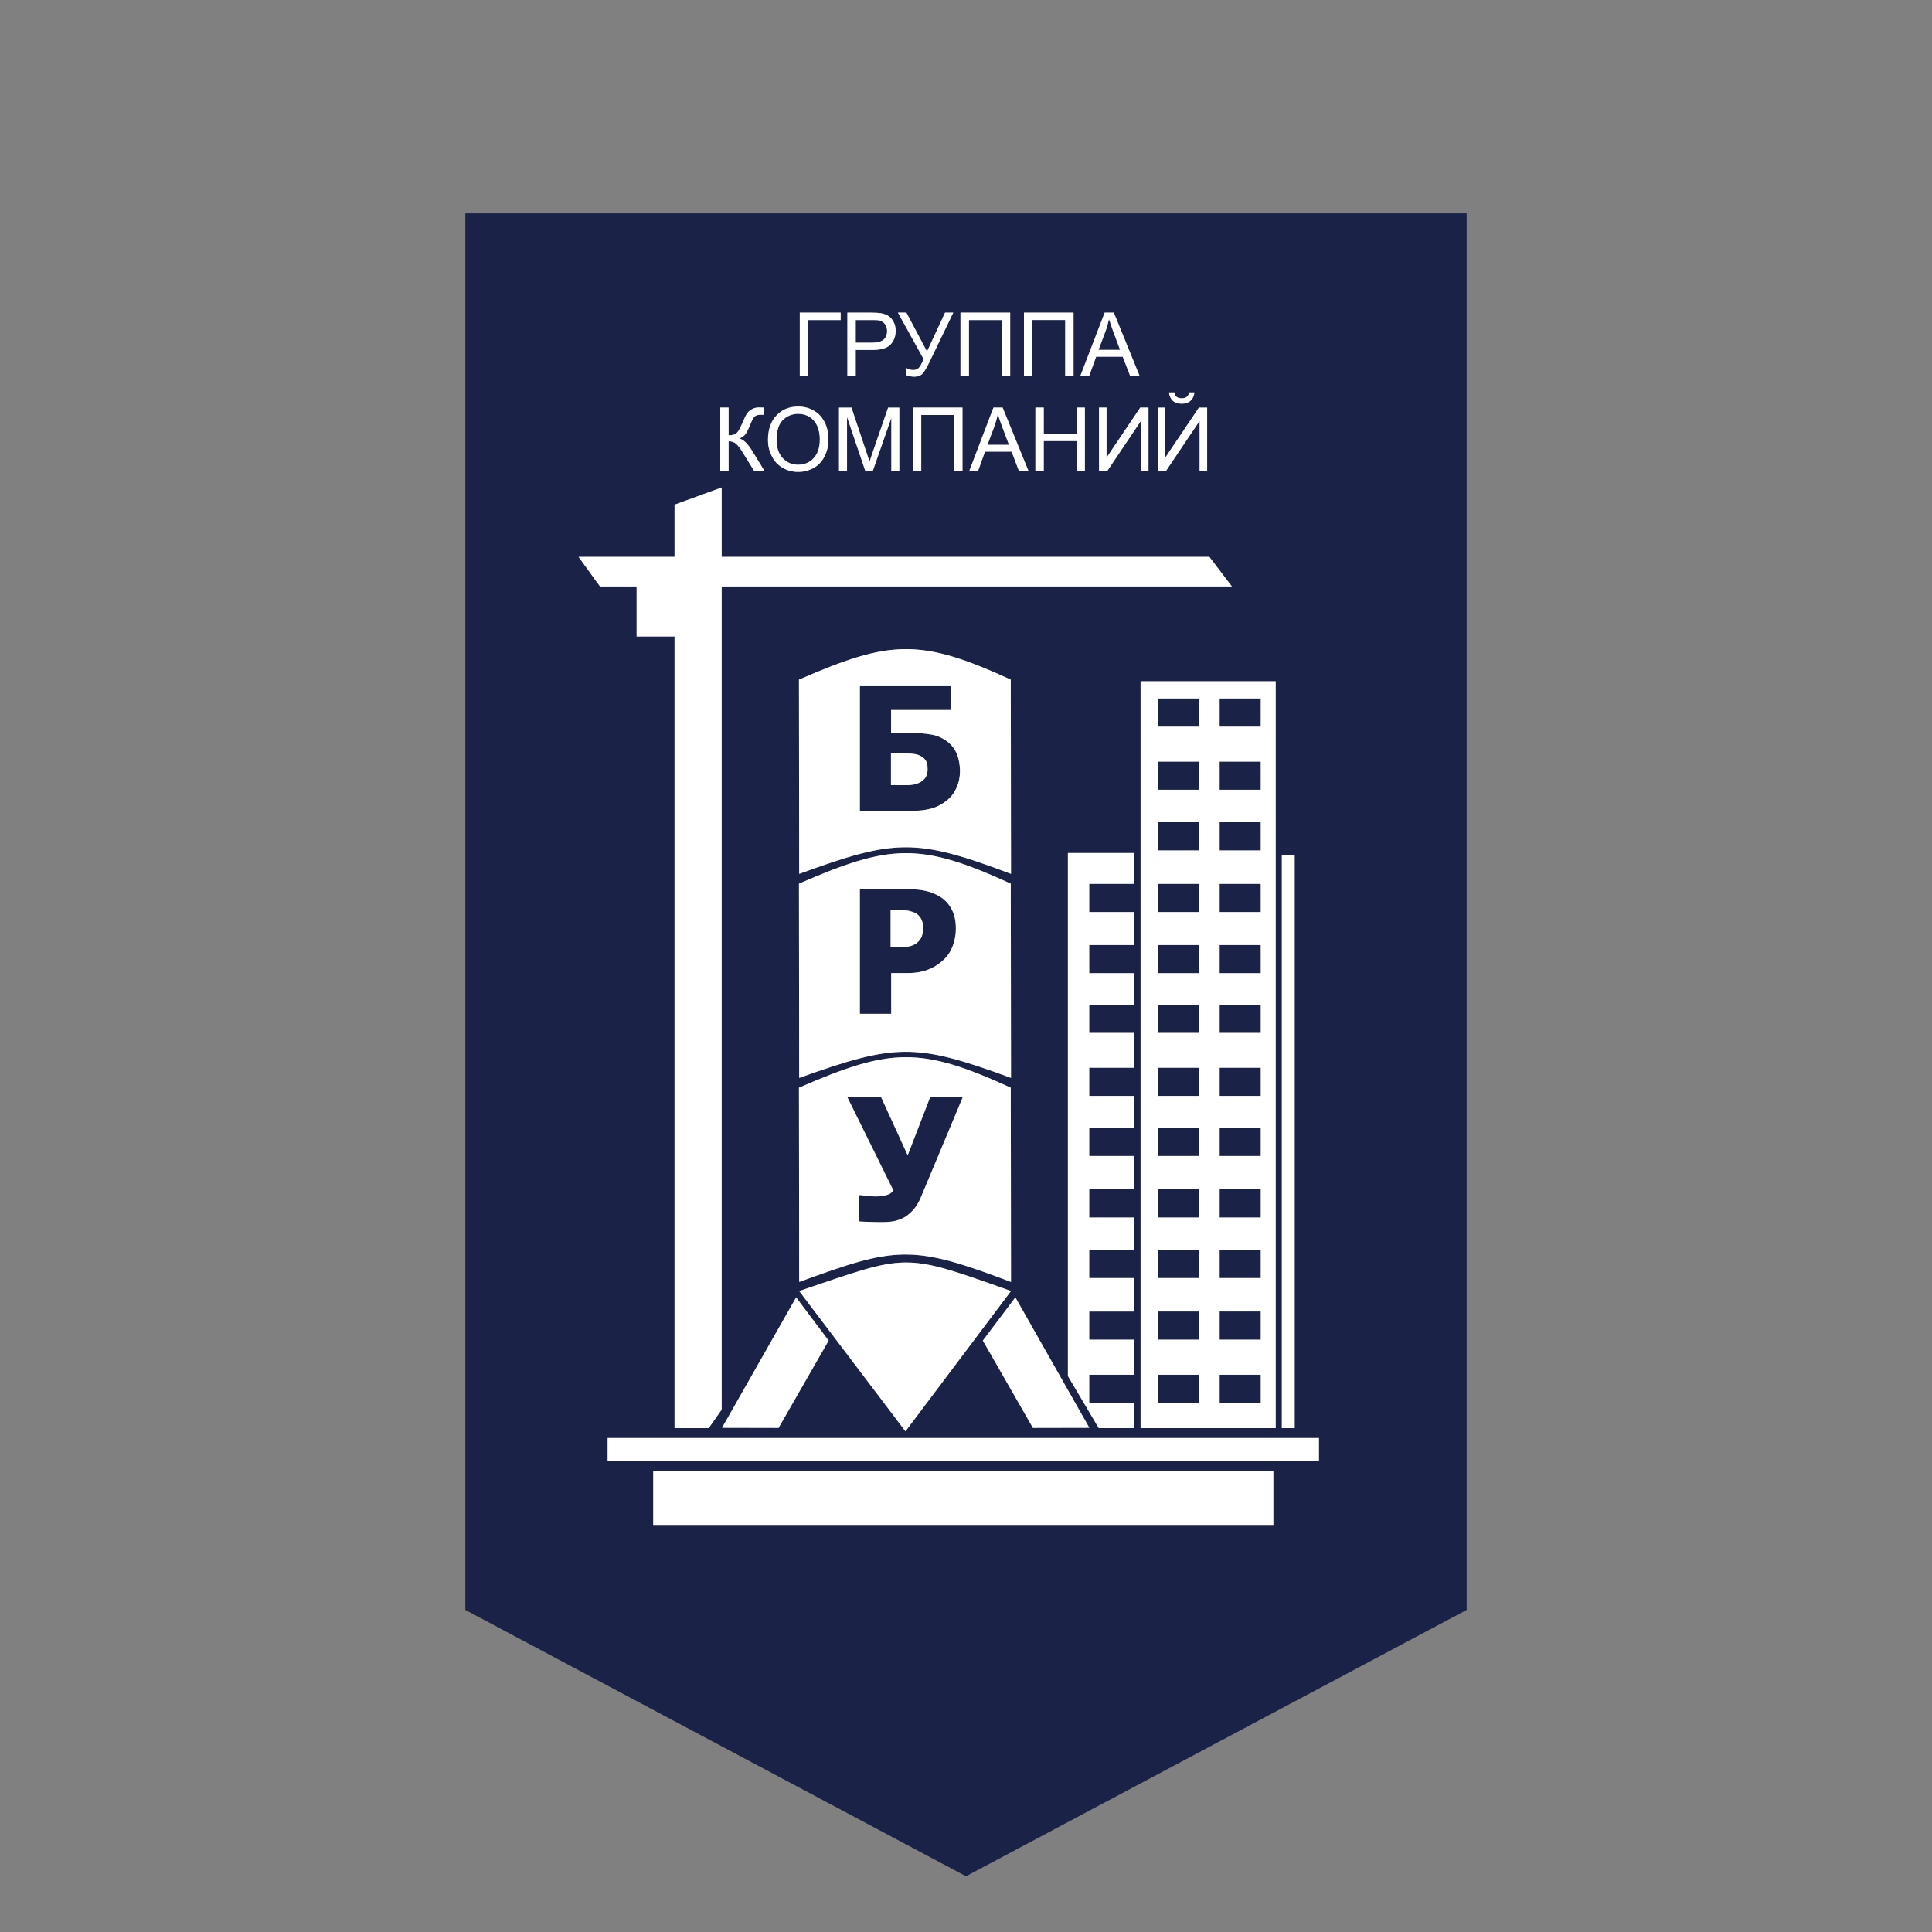 <?xml version="1.0" encoding="UTF-8"?>
<!DOCTYPE svg PUBLIC "-//W3C//DTD SVG 1.1//EN" "http://www.w3.org/Graphics/SVG/1.1/DTD/svg11.dtd">
<!-- Creator: CorelDRAW 2020 (64-Bit) -->
<svg xmlns="http://www.w3.org/2000/svg" xml:space="preserve" width="164px" height="164px" version="1.1" style="shape-rendering:geometricPrecision; text-rendering:geometricPrecision; image-rendering:optimizeQuality; fill-rule:evenodd; clip-rule:evenodd"
viewBox="0 0 164 164"
 xmlns:xlink="http://www.w3.org/1999/xlink"
 xmlns:xodm="http://www.corel.com/coreldraw/odm/2003">
 <rect x="0" y="0" width="164" height="164" fill="#808080" stroke="none"/>
 <defs>
  <style type="text/css">
   <![CDATA[
    .fil0 {fill:none}
    .fil1 {fill:#1A2248}
    .fil2 {fill:white}
   ]]>
  </style>
 </defs>
 <g id="Слой_x0020_1">
  <rect class="fil0" width="164" height="164"/>
  <path class="fil1" d="M39.5 18.11l85 0 0 118.55 -42.5 22.61 -42.5 -22.61 0 -118.55zm17.76 29.16l-8.15 0 1.82 2.51 3.11 0 0 4.25 3.22 0 0 67.2 2.9 0 1.1 -1.57 0 -69.88 43.31 0 -1.91 -2.51 -41.4 0 0 -5.89 -4 1.46 0 4.43zm10.32 62.86l-6.29 11.07 4.8 0.01 4.25 -7.41 -2.76 -3.67zm44.38 11.94l-60.38 0 0 1.97 60.38 0 0 -1.97zm-3.87 2.79l-52.64 0 0 4.58 52.64 0 0 -4.58zm-31.23 -3.36l8.96 -11.91c-9.31,-3.32 -8.68,-3.14 -17.98,0l9.02 11.91zm6.57 -7.7l4.25 7.41 4.79 -0.01 -6.28 -11.07 -2.76 3.67zm-6.61 -7.31c2.45,-0.01 4.93,0.79 9,2.33l-0.02 -16.49c-7.72,-3.54 -10.25,-3.36 -17.98,0l0.02 16.49c4.09,-1.49 6.51,-2.32 8.98,-2.33zm4.92 -13.39l-3.54 8.46c-0.2,0.5 -0.44,0.88 -0.7,1.17 -0.26,0.28 -0.53,0.5 -0.81,0.65 -0.29,0.14 -0.57,0.24 -0.86,0.29 -0.28,0.05 -0.58,0.07 -0.89,0.07 -0.33,0 -0.71,0 -1.14,-0.02 -0.43,-0.01 -0.72,-0.02 -0.87,-0.04l0 -2.23 0.16 0c0.05,0 0.11,0.01 0.2,0.03 0.09,0.01 0.2,0.03 0.34,0.04 0.12,0.01 0.24,0.02 0.37,0.03 0.13,0.01 0.26,0.01 0.37,0.01 0.31,0 0.61,-0.04 0.89,-0.12 0.28,-0.08 0.47,-0.21 0.57,-0.4l-3.92 -7.94 2.87 0 2.27 4.97 1.92 -4.97 2.77 0zm-13.9 -1.6c8.13,-2.89 9.8,-3.02 17.98,0l-0.02 -16.49c-7.72,-3.54 -10.25,-3.36 -17.98,0l0.02 16.49zm13.3 -12.68c0,0.49 -0.08,0.96 -0.24,1.41 -0.15,0.44 -0.38,0.81 -0.67,1.11 -0.18,0.19 -0.38,0.36 -0.6,0.51 -0.21,0.16 -0.45,0.3 -0.71,0.4 -0.26,0.11 -0.54,0.2 -0.85,0.26 -0.3,0.06 -0.65,0.09 -1.03,0.09l-1.39 0 0 3.46 -2.66 0 0 -10.58 4.11 0c0.61,0 1.14,0.06 1.58,0.17 0.45,0.11 0.84,0.29 1.21,0.53 0.39,0.26 0.7,0.62 0.92,1.06 0.22,0.44 0.33,0.97 0.33,1.58zm-13.3 -4.64c8.1,-2.95 9.86,-3.07 17.98,0l-0.02 -16.49c-7.72,-3.54 -10.25,-3.36 -17.98,0l0.02 16.49zm13.65 -8.73c0,0.52 -0.1,0.99 -0.3,1.43 -0.19,0.43 -0.46,0.78 -0.8,1.06 -0.41,0.33 -0.85,0.56 -1.32,0.69 -0.48,0.14 -1.05,0.2 -1.73,0.2l-4.35 0 0 -10.58 7.7 0 0 2.02 -5.05 0 0 1.95 1.75 0c0.63,0 1.2,0.05 1.7,0.14 0.5,0.09 0.95,0.3 1.35,0.61 0.37,0.29 0.63,0.64 0.8,1.07 0.16,0.43 0.25,0.9 0.25,1.41zm9.16 6.96l0 44.4 2.62 4.42 2.99 0 0 -2.14 -3.8 0 0 -2.39 3.8 0 0 -2.98 -3.8 0 0 -2.39 3.8 0 0 -2.84 -3.8 0 0 -2.39 3.8 0 0 -2.75 -3.8 0 0 -2.39 3.8 0 0 -2.83 -3.8 0 0 -2.39 3.8 0 0 -2.71 -3.8 0 0 -2.39 3.8 0 0 -2.96 -3.8 0 0 -2.39 3.8 0 0 -2.68 -3.8 0 0 -2.39 3.8 0 0 -2.8 -3.8 0 0 -2.39 3.8 0 0 -2.62 -5.61 0zm6.17 -14.58l0 63.4 11.47 0 0 -63.4 -11.47 0zm4.96 14.36l-3.49 0 0 -2.39 3.49 0 0 2.39zm0 -5.15l-3.49 0 0 -2.39 3.49 0 0 2.39zm0 -5.36l-3.49 0 0 -2.39 3.49 0 0 2.39zm5.24 0l-3.49 0 0 -2.39 3.49 0 0 2.39zm-3.49 5.36l0 -2.39 3.49 0 0 2.39 -3.49 0zm-5.24 7.99l3.49 0 0 2.39 -3.49 0 0 -2.39zm5.24 2.39l0 -2.39 3.49 0 0 2.39 -3.49 0zm3.49 -5.23l-3.49 0 0 -2.39 3.49 0 0 2.39zm-8.73 8.03l3.49 0 0 2.39 -3.49 0 0 -2.39zm5.24 0l3.49 0 0 2.39 -3.49 0 0 -2.39zm-5.24 5.07l3.49 0 0 2.39 -3.49 0 0 -2.39zm0 5.35l3.49 0 0 2.39 -3.49 0 0 -2.39zm5.24 0l3.49 0 0 2.39 -3.49 0 0 -2.39zm0 -5.35l3.49 0 0 2.39 -3.49 0 0 -2.39zm-5.24 10.45l3.49 0 0 2.39 -3.49 0 0 -2.39zm5.24 0l3.49 0 0 2.39 -3.49 0 0 -2.39zm-5.24 5.22l3.49 0 0 2.39 -3.49 0 0 -2.39zm5.24 0l3.49 0 0 2.39 -3.49 0 0 -2.39zm-5.24 5.14l3.49 0 0 2.39 -3.49 0 0 -2.39zm0 5.23l3.49 0 0 2.39 -3.49 0 0 -2.39zm5.24 -5.23l3.49 0 0 2.39 -3.49 0 0 -2.39zm0 5.23l3.49 0 0 2.39 -3.49 0 0 -2.39zm-5.24 5.37l3.49 0 0 2.39 -3.49 0 0 -2.39zm5.24 0l3.49 0 0 2.39 -3.49 0 0 -2.39zm5.28 -44.08l0 48.61 1.09 0 0 -48.61 -1.09 0zm-40.21 -40.72l0 -4.73 2.76 0 0 -0.63 -3.47 0 0 5.36 0.71 0zm3.33 -5.36l0 5.36 0.71 0 0 -2.19 1.38 0c0.76,0 1.29,-0.15 1.58,-0.47 0.29,-0.31 0.43,-0.7 0.43,-1.15 0,-0.27 -0.05,-0.51 -0.16,-0.73 -0.11,-0.22 -0.25,-0.4 -0.43,-0.52 -0.18,-0.12 -0.4,-0.21 -0.67,-0.25 -0.18,-0.03 -0.46,-0.05 -0.81,-0.05l-2.03 0zm2.1 2.55l-1.39 0 0 -1.92 1.38 0c0.32,0 0.54,0.01 0.66,0.04 0.18,0.06 0.33,0.16 0.45,0.32 0.11,0.16 0.17,0.35 0.17,0.58 0,0.31 -0.1,0.55 -0.29,0.72 -0.2,0.17 -0.52,0.26 -0.98,0.26zm2.19 -2.55l2.18 3.94c-0.16,0.4 -0.3,0.65 -0.42,0.76 -0.13,0.11 -0.27,0.17 -0.45,0.17 -0.21,0 -0.41,-0.06 -0.6,-0.17l0 0.61c0.27,0.09 0.49,0.13 0.67,0.13 0.3,0 0.53,-0.08 0.69,-0.24 0.16,-0.16 0.37,-0.51 0.62,-1.03l2.01 -4.17 -0.7 0 -1.53 3.3 -1.75 -3.3 -0.72 0zm0.12 8.06l-0.95 0 -1.29 3.73c-0.13,0.38 -0.23,0.67 -0.29,0.86 -0.06,-0.17 -0.14,-0.44 -0.26,-0.79l-1.27 -3.8 -1.06 0 0 5.37 0.68 0 0 -4.57 1.55 4.57 0.64 0 1.57 -4.49 0 4.49 0.68 0 0 -5.37zm-6.33 1.26c-0.21,-0.43 -0.51,-0.76 -0.91,-0.99 -0.4,-0.24 -0.85,-0.36 -1.34,-0.36 -0.76,0 -1.38,0.25 -1.85,0.76 -0.48,0.5 -0.72,1.2 -0.72,2.09 0,0.47 0.1,0.91 0.31,1.33 0.2,0.42 0.5,0.76 0.9,1 0.4,0.24 0.85,0.37 1.35,0.37 0.47,0 0.91,-0.11 1.31,-0.33 0.4,-0.22 0.71,-0.55 0.93,-0.98 0.22,-0.43 0.33,-0.91 0.33,-1.46 0,-0.53 -0.1,-1.01 -0.31,-1.43zm-2.25 -0.73c0.36,0 0.68,0.09 0.96,0.26 0.28,0.18 0.5,0.44 0.65,0.76 0.14,0.33 0.22,0.71 0.22,1.14 0,0.69 -0.17,1.22 -0.52,1.6 -0.35,0.37 -0.78,0.56 -1.32,0.56 -0.52,0 -0.96,-0.19 -1.31,-0.56 -0.34,-0.37 -0.52,-0.88 -0.52,-1.52 0,-0.81 0.18,-1.38 0.55,-1.73 0.36,-0.34 0.79,-0.51 1.29,-0.51zm-4.09 0.95c0.14,-0.36 0.27,-0.6 0.38,-0.71 0.11,-0.11 0.28,-0.16 0.51,-0.16 0.01,0 0.06,0 0.14,0 0.07,0 0.12,0.01 0.14,0.01l0 -0.62c-0.01,0 -0.16,-0.01 -0.43,-0.01 -0.22,0 -0.41,0.05 -0.59,0.15 -0.18,0.1 -0.32,0.22 -0.41,0.37 -0.1,0.14 -0.22,0.39 -0.37,0.75 -0.21,0.48 -0.37,0.78 -0.51,0.9 -0.13,0.13 -0.35,0.19 -0.68,0.19l0 -2.35 -0.71 0 0 5.37 0.71 0 0 -2.51c0.27,0 0.48,0.07 0.64,0.22 0.17,0.15 0.38,0.43 0.62,0.83l0.9 1.46 0.88 0 -1.1 -1.79c-0.34,-0.54 -0.68,-0.86 -1.03,-0.96 0.18,-0.07 0.33,-0.17 0.45,-0.28 0.12,-0.12 0.28,-0.41 0.46,-0.86zm13.81 -1.48l0 5.37 0.72 0 0 -4.74 2.78 0 0 4.74 0.72 0 0 -5.37 -4.22 0zm6.85 0l-2.05 5.37 0.75 0 0.58 -1.63 2.26 0 0.62 1.63 0.81 0 -2.19 -5.37 -0.78 0zm0.08 1.59c0.12,-0.34 0.22,-0.68 0.29,-1.03 0.09,0.29 0.22,0.66 0.39,1.12l0.56 1.48 -1.83 0 0.59 -1.57zm0.62 -9.02l0 4.73 0.72 0 0 -5.36 -4.22 0 0 5.36 0.72 0 0 -4.73 2.78 0zm1.89 -0.63l0 5.36 0.71 0 0 -4.73 2.79 0 0 4.73 0.71 0 0 -5.36 -4.21 0zm6.85 0l-2.06 5.36 0.75 0 0.59 -1.62 2.25 0 0.63 1.62 0.8 0 -2.18 -5.36 -0.78 0zm-0.52 3.16l0.59 -1.57c0.13,-0.34 0.22,-0.69 0.3,-1.04 0.09,0.3 0.22,0.67 0.38,1.12l0.56 1.49 -1.83 0zm-4.65 7.11l0 -2.21 -0.71 0 0 5.37 0.71 0 0 -2.53 2.78 0 0 2.53 0.71 0 0 -5.37 -0.71 0 0 2.21 -2.78 0zm4.69 -2.21l0 5.37 0.71 0 2.85 -4.24 0 4.24 0.64 0 0 -5.37 -0.7 0 -2.86 4.25 0 -4.25 -0.64 0zm-15.66 42.87c-0.25,-0.1 -0.49,-0.17 -0.72,-0.19 -0.23,-0.01 -0.54,-0.02 -0.93,-0.02l-0.38 0 0 3.16 0.19 0c0.25,0 0.49,-0.01 0.71,-0.01 0.22,-0.01 0.41,-0.02 0.58,-0.05 0.14,-0.02 0.29,-0.07 0.45,-0.14 0.16,-0.07 0.28,-0.14 0.36,-0.23 0.18,-0.17 0.31,-0.35 0.37,-0.54 0.06,-0.19 0.09,-0.45 0.09,-0.77 0,-0.3 -0.07,-0.55 -0.21,-0.77 -0.14,-0.21 -0.31,-0.36 -0.51,-0.44zm-0.65 -10.82c0.55,0 0.98,-0.12 1.29,-0.35 0.32,-0.23 0.47,-0.56 0.47,-0.99 0,-0.18 -0.01,-0.34 -0.05,-0.5 -0.04,-0.15 -0.12,-0.3 -0.25,-0.43 -0.13,-0.13 -0.31,-0.23 -0.53,-0.31 -0.22,-0.07 -0.53,-0.11 -0.93,-0.11l-1.35 0 0 2.69 1.35 0zm24.41 -33.34l-0.45 0c-0.03,0.18 -0.1,0.3 -0.2,0.38 -0.1,0.08 -0.25,0.12 -0.45,0.12 -0.17,0 -0.31,-0.04 -0.41,-0.12 -0.1,-0.08 -0.17,-0.21 -0.2,-0.38l-0.45 0c0.03,0.31 0.15,0.55 0.33,0.72 0.19,0.16 0.44,0.24 0.75,0.24 0.31,0 0.56,-0.08 0.75,-0.25 0.18,-0.16 0.3,-0.4 0.33,-0.71zm-2.48 5.54l0 -4.25 -0.64 0 0 5.37 0.71 0 2.85 -4.24 0 4.24 0.64 0 0 -5.37 -0.7 0 -2.86 4.25z"/>
  <path class="fil2" d="M57.26 47.27l-8.15 0 1.82 2.51 3.11 0 0 4.25 3.22 0 0 67.2 2.9 0 1.1 -1.57 0 -69.88 43.31 0 -1.91 -2.51 -41.4 0 0 -5.89 -4 1.46 0 4.43zm10.32 62.86l-6.29 11.07 4.8 0.01 4.25 -7.41 -2.76 -3.67zm44.38 11.94l-60.38 0 0 1.97 60.38 0 0 -1.97zm-3.87 2.79l-52.64 0 0 4.58 52.64 0 0 -4.58zm-31.23 -3.36l8.96 -11.91c-9.31,-3.32 -8.68,-3.14 -17.98,0l9.02 11.91zm6.57 -7.7l4.25 7.41 4.79 -0.01 -6.28 -11.07 -2.76 3.67zm-6.61 -7.31c2.45,-0.01 4.93,0.79 9,2.33l-0.02 -16.49c-7.72,-3.54 -10.25,-3.36 -17.98,0l0.02 16.49c4.09,-1.49 6.51,-2.32 8.98,-2.33zm4.92 -13.39l-3.54 8.46c-0.2,0.5 -0.44,0.88 -0.7,1.17 -0.26,0.28 -0.53,0.5 -0.81,0.65 -0.29,0.14 -0.57,0.24 -0.86,0.29 -0.28,0.05 -0.58,0.07 -0.89,0.07 -0.33,0 -0.71,0 -1.14,-0.02 -0.43,-0.01 -0.72,-0.02 -0.87,-0.04l0 -2.23 0.16 0c0.05,0 0.11,0.01 0.2,0.03 0.09,0.01 0.2,0.03 0.34,0.04 0.12,0.01 0.24,0.02 0.37,0.03 0.13,0.01 0.26,0.01 0.37,0.01 0.31,0 0.61,-0.04 0.89,-0.12 0.28,-0.08 0.47,-0.21 0.57,-0.4l-3.92 -7.94 2.87 0 2.27 4.97 1.92 -4.97 2.77 0zm-13.9 -1.6c8.13,-2.89 9.8,-3.02 17.98,0l-0.02 -16.49c-7.72,-3.54 -10.25,-3.36 -17.98,0l0.02 16.49zm13.3 -12.68c0,0.49 -0.08,0.96 -0.24,1.41 -0.15,0.44 -0.38,0.81 -0.67,1.11 -0.18,0.19 -0.38,0.36 -0.6,0.51 -0.21,0.16 -0.45,0.3 -0.71,0.4 -0.26,0.11 -0.54,0.2 -0.85,0.26 -0.3,0.06 -0.65,0.09 -1.03,0.09l-1.39 0 0 3.46 -2.66 0 0 -10.58 4.11 0c0.61,0 1.14,0.06 1.58,0.17 0.45,0.11 0.84,0.29 1.21,0.53 0.39,0.26 0.7,0.62 0.92,1.06 0.22,0.44 0.33,0.97 0.33,1.58zm-13.3 -4.64c8.1,-2.95 9.86,-3.07 17.98,0l-0.02 -16.49c-7.72,-3.54 -10.25,-3.36 -17.98,0l0.02 16.49zm13.65 -8.73c0,0.52 -0.1,0.99 -0.3,1.43 -0.19,0.43 -0.46,0.78 -0.8,1.06 -0.41,0.33 -0.85,0.56 -1.32,0.69 -0.48,0.14 -1.05,0.2 -1.73,0.2l-4.35 0 0 -10.58 7.7 0 0 2.02 -5.05 0 0 1.95 1.75 0c0.63,0 1.2,0.05 1.7,0.14 0.5,0.09 0.95,0.3 1.35,0.61 0.37,0.29 0.63,0.64 0.8,1.07 0.16,0.43 0.25,0.9 0.25,1.41zm9.16 6.96l0 44.4 2.62 4.42 2.99 0 0 -2.14 -3.8 0 0 -2.39 3.8 0 0 -2.98 -3.8 0 0 -2.39 3.8 0 0 -2.84 -3.8 0 0 -2.39 3.8 0 0 -2.75 -3.8 0 0 -2.39 3.8 0 0 -2.83 -3.8 0 0 -2.39 3.8 0 0 -2.71 -3.8 0 0 -2.39 3.8 0 0 -2.96 -3.8 0 0 -2.39 3.8 0 0 -2.68 -3.8 0 0 -2.39 3.8 0 0 -2.8 -3.8 0 0 -2.39 3.8 0 0 -2.62 -5.61 0zm6.17 -14.58l0 63.4 11.47 0 0 -63.4 -11.47 0zm4.96 14.36l-3.49 0 0 -2.39 3.49 0 0 2.39zm0 -5.15l-3.49 0 0 -2.39 3.49 0 0 2.39zm0 -5.36l-3.49 0 0 -2.39 3.49 0 0 2.39zm5.24 0l-3.49 0 0 -2.39 3.49 0 0 2.39zm-3.49 5.36l0 -2.39 3.49 0 0 2.39 -3.49 0zm-5.24 7.99l3.49 0 0 2.39 -3.49 0 0 -2.39zm5.24 2.39l0 -2.39 3.49 0 0 2.39 -3.49 0zm3.49 -5.23l-3.49 0 0 -2.39 3.49 0 0 2.39zm-8.73 8.03l3.49 0 0 2.39 -3.49 0 0 -2.39zm5.24 0l3.49 0 0 2.39 -3.49 0 0 -2.39zm-5.24 5.07l3.49 0 0 2.39 -3.49 0 0 -2.39zm0 5.35l3.49 0 0 2.39 -3.49 0 0 -2.39zm5.24 0l3.49 0 0 2.39 -3.49 0 0 -2.39zm0 -5.35l3.49 0 0 2.39 -3.49 0 0 -2.39zm-5.24 10.45l3.49 0 0 2.39 -3.49 0 0 -2.39zm5.24 0l3.49 0 0 2.39 -3.49 0 0 -2.39zm-5.24 5.22l3.49 0 0 2.39 -3.49 0 0 -2.39zm5.24 0l3.49 0 0 2.39 -3.49 0 0 -2.39zm-5.24 5.14l3.49 0 0 2.39 -3.49 0 0 -2.39zm0 5.23l3.49 0 0 2.39 -3.49 0 0 -2.39zm5.24 -5.23l3.49 0 0 2.39 -3.49 0 0 -2.39zm0 5.23l3.49 0 0 2.39 -3.49 0 0 -2.39zm-5.24 5.37l3.49 0 0 2.39 -3.49 0 0 -2.39zm5.24 0l3.49 0 0 2.39 -3.49 0 0 -2.39zm5.28 -44.08l0 48.61 1.09 0 0 -48.61 -1.09 0zm-40.21 -40.72l0 -4.73 2.76 0 0 -0.63 -3.47 0 0 5.36 0.71 0zm3.33 -5.36l0 5.36 0.71 0 0 -2.19 1.38 0c0.76,0 1.29,-0.15 1.58,-0.47 0.29,-0.31 0.43,-0.7 0.43,-1.15 0,-0.27 -0.05,-0.51 -0.16,-0.73 -0.11,-0.22 -0.25,-0.4 -0.43,-0.52 -0.18,-0.12 -0.4,-0.21 -0.67,-0.25 -0.18,-0.03 -0.46,-0.05 -0.81,-0.05l-2.03 0zm2.1 2.55l-1.39 0 0 -1.92 1.38 0c0.32,0 0.54,0.01 0.66,0.04 0.18,0.06 0.33,0.16 0.45,0.32 0.11,0.16 0.17,0.35 0.17,0.58 0,0.31 -0.1,0.55 -0.29,0.72 -0.2,0.17 -0.52,0.26 -0.98,0.26zm2.19 -2.55l2.18 3.94c-0.16,0.4 -0.3,0.65 -0.42,0.76 -0.13,0.11 -0.27,0.17 -0.45,0.17 -0.21,0 -0.41,-0.06 -0.6,-0.17l0 0.61c0.27,0.09 0.49,0.13 0.67,0.13 0.3,0 0.53,-0.08 0.69,-0.24 0.16,-0.16 0.37,-0.51 0.62,-1.03l2.01 -4.17 -0.7 0 -1.53 3.3 -1.75 -3.3 -0.72 0zm0.12 8.06l-0.95 0 -1.29 3.73c-0.13,0.38 -0.23,0.67 -0.29,0.86 -0.06,-0.17 -0.14,-0.44 -0.26,-0.79l-1.27 -3.8 -1.06 0 0 5.37 0.68 0 0 -4.57 1.55 4.57 0.64 0 1.57 -4.49 0 4.49 0.68 0 0 -5.37zm-6.33 1.26c-0.21,-0.43 -0.51,-0.76 -0.91,-0.99 -0.4,-0.24 -0.85,-0.36 -1.34,-0.36 -0.76,0 -1.38,0.25 -1.85,0.76 -0.48,0.5 -0.72,1.2 -0.72,2.09 0,0.47 0.1,0.91 0.31,1.33 0.2,0.42 0.5,0.76 0.9,1 0.4,0.24 0.85,0.37 1.35,0.37 0.47,0 0.91,-0.11 1.31,-0.33 0.4,-0.22 0.71,-0.55 0.93,-0.98 0.22,-0.43 0.33,-0.91 0.33,-1.46 0,-0.53 -0.1,-1.01 -0.31,-1.43zm-2.25 -0.73c0.36,0 0.68,0.09 0.96,0.26 0.28,0.18 0.5,0.44 0.65,0.76 0.14,0.33 0.22,0.71 0.22,1.14 0,0.69 -0.17,1.22 -0.52,1.6 -0.35,0.37 -0.78,0.56 -1.32,0.56 -0.52,0 -0.96,-0.19 -1.31,-0.56 -0.34,-0.37 -0.52,-0.88 -0.52,-1.52 0,-0.81 0.18,-1.38 0.55,-1.73 0.36,-0.34 0.79,-0.51 1.29,-0.51zm-4.09 0.95c0.14,-0.36 0.27,-0.6 0.38,-0.71 0.11,-0.11 0.28,-0.16 0.51,-0.16 0.01,0 0.06,0 0.14,0 0.07,0 0.12,0.01 0.14,0.01l0 -0.62c-0.01,0 -0.16,-0.01 -0.43,-0.01 -0.22,0 -0.41,0.05 -0.59,0.15 -0.18,0.1 -0.32,0.22 -0.41,0.37 -0.1,0.14 -0.22,0.39 -0.37,0.75 -0.21,0.48 -0.37,0.78 -0.51,0.9 -0.13,0.13 -0.35,0.19 -0.68,0.19l0 -2.35 -0.71 0 0 5.37 0.71 0 0 -2.51c0.27,0 0.48,0.07 0.64,0.22 0.17,0.15 0.38,0.43 0.62,0.83l0.9 1.46 0.88 0 -1.1 -1.79c-0.34,-0.54 -0.68,-0.86 -1.03,-0.96 0.18,-0.07 0.33,-0.17 0.45,-0.28 0.12,-0.12 0.28,-0.41 0.46,-0.86zm13.81 -1.48l0 5.37 0.72 0 0 -4.74 2.78 0 0 4.74 0.72 0 0 -5.37 -4.22 0zm6.85 0l-2.05 5.37 0.75 0 0.58 -1.63 2.26 0 0.62 1.63 0.81 0 -2.19 -5.37 -0.78 0zm0.08 1.59c0.12,-0.34 0.22,-0.68 0.29,-1.03 0.09,0.29 0.22,0.66 0.39,1.12l0.56 1.48 -1.83 0 0.59 -1.57zm0.62 -9.02l0 4.73 0.72 0 0 -5.36 -4.22 0 0 5.36 0.72 0 0 -4.73 2.78 0zm1.89 -0.63l0 5.36 0.71 0 0 -4.73 2.79 0 0 4.73 0.71 0 0 -5.36 -4.21 0zm6.85 0l-2.06 5.36 0.75 0 0.59 -1.62 2.25 0 0.63 1.62 0.8 0 -2.18 -5.36 -0.78 0zm-0.52 3.16l0.59 -1.57c0.13,-0.34 0.22,-0.69 0.3,-1.04 0.09,0.3 0.22,0.67 0.38,1.12l0.56 1.49 -1.83 0zm-4.65 7.11l0 -2.21 -0.71 0 0 5.37 0.71 0 0 -2.53 2.78 0 0 2.53 0.71 0 0 -5.37 -0.71 0 0 2.21 -2.78 0zm4.69 -2.21l0 5.37 0.71 0 2.85 -4.24 0 4.24 0.64 0 0 -5.37 -0.7 0 -2.86 4.25 0 -4.25 -0.64 0zm-15.66 42.87c-0.25,-0.1 -0.49,-0.17 -0.72,-0.19 -0.23,-0.01 -0.54,-0.02 -0.93,-0.02l-0.38 0 0 3.16 0.19 0c0.25,0 0.49,-0.01 0.71,-0.01 0.22,-0.01 0.41,-0.02 0.58,-0.05 0.14,-0.02 0.29,-0.07 0.45,-0.14 0.16,-0.07 0.28,-0.14 0.36,-0.23 0.18,-0.17 0.31,-0.35 0.37,-0.54 0.06,-0.19 0.09,-0.45 0.09,-0.77 0,-0.3 -0.07,-0.55 -0.21,-0.77 -0.14,-0.21 -0.31,-0.36 -0.51,-0.44zm-0.65 -10.82c0.55,0 0.98,-0.12 1.29,-0.35 0.32,-0.23 0.47,-0.56 0.47,-0.99 0,-0.18 -0.01,-0.34 -0.05,-0.5 -0.04,-0.15 -0.12,-0.3 -0.25,-0.43 -0.13,-0.13 -0.31,-0.23 -0.53,-0.31 -0.22,-0.07 -0.53,-0.11 -0.93,-0.11l-1.35 0 0 2.69 1.35 0zm24.41 -33.34l-0.45 0c-0.03,0.18 -0.1,0.3 -0.2,0.38 -0.1,0.08 -0.25,0.12 -0.45,0.12 -0.17,0 -0.31,-0.04 -0.41,-0.12 -0.1,-0.08 -0.17,-0.21 -0.2,-0.38l-0.45 0c0.03,0.31 0.15,0.55 0.33,0.72 0.19,0.16 0.44,0.24 0.75,0.24 0.31,0 0.56,-0.08 0.75,-0.25 0.18,-0.16 0.3,-0.4 0.33,-0.71zm-2.48 5.54l0 -4.25 -0.64 0 0 5.37 0.71 0 2.85 -4.24 0 4.24 0.64 0 0 -5.37 -0.7 0 -2.86 4.25z"/>
 </g>
</svg>
